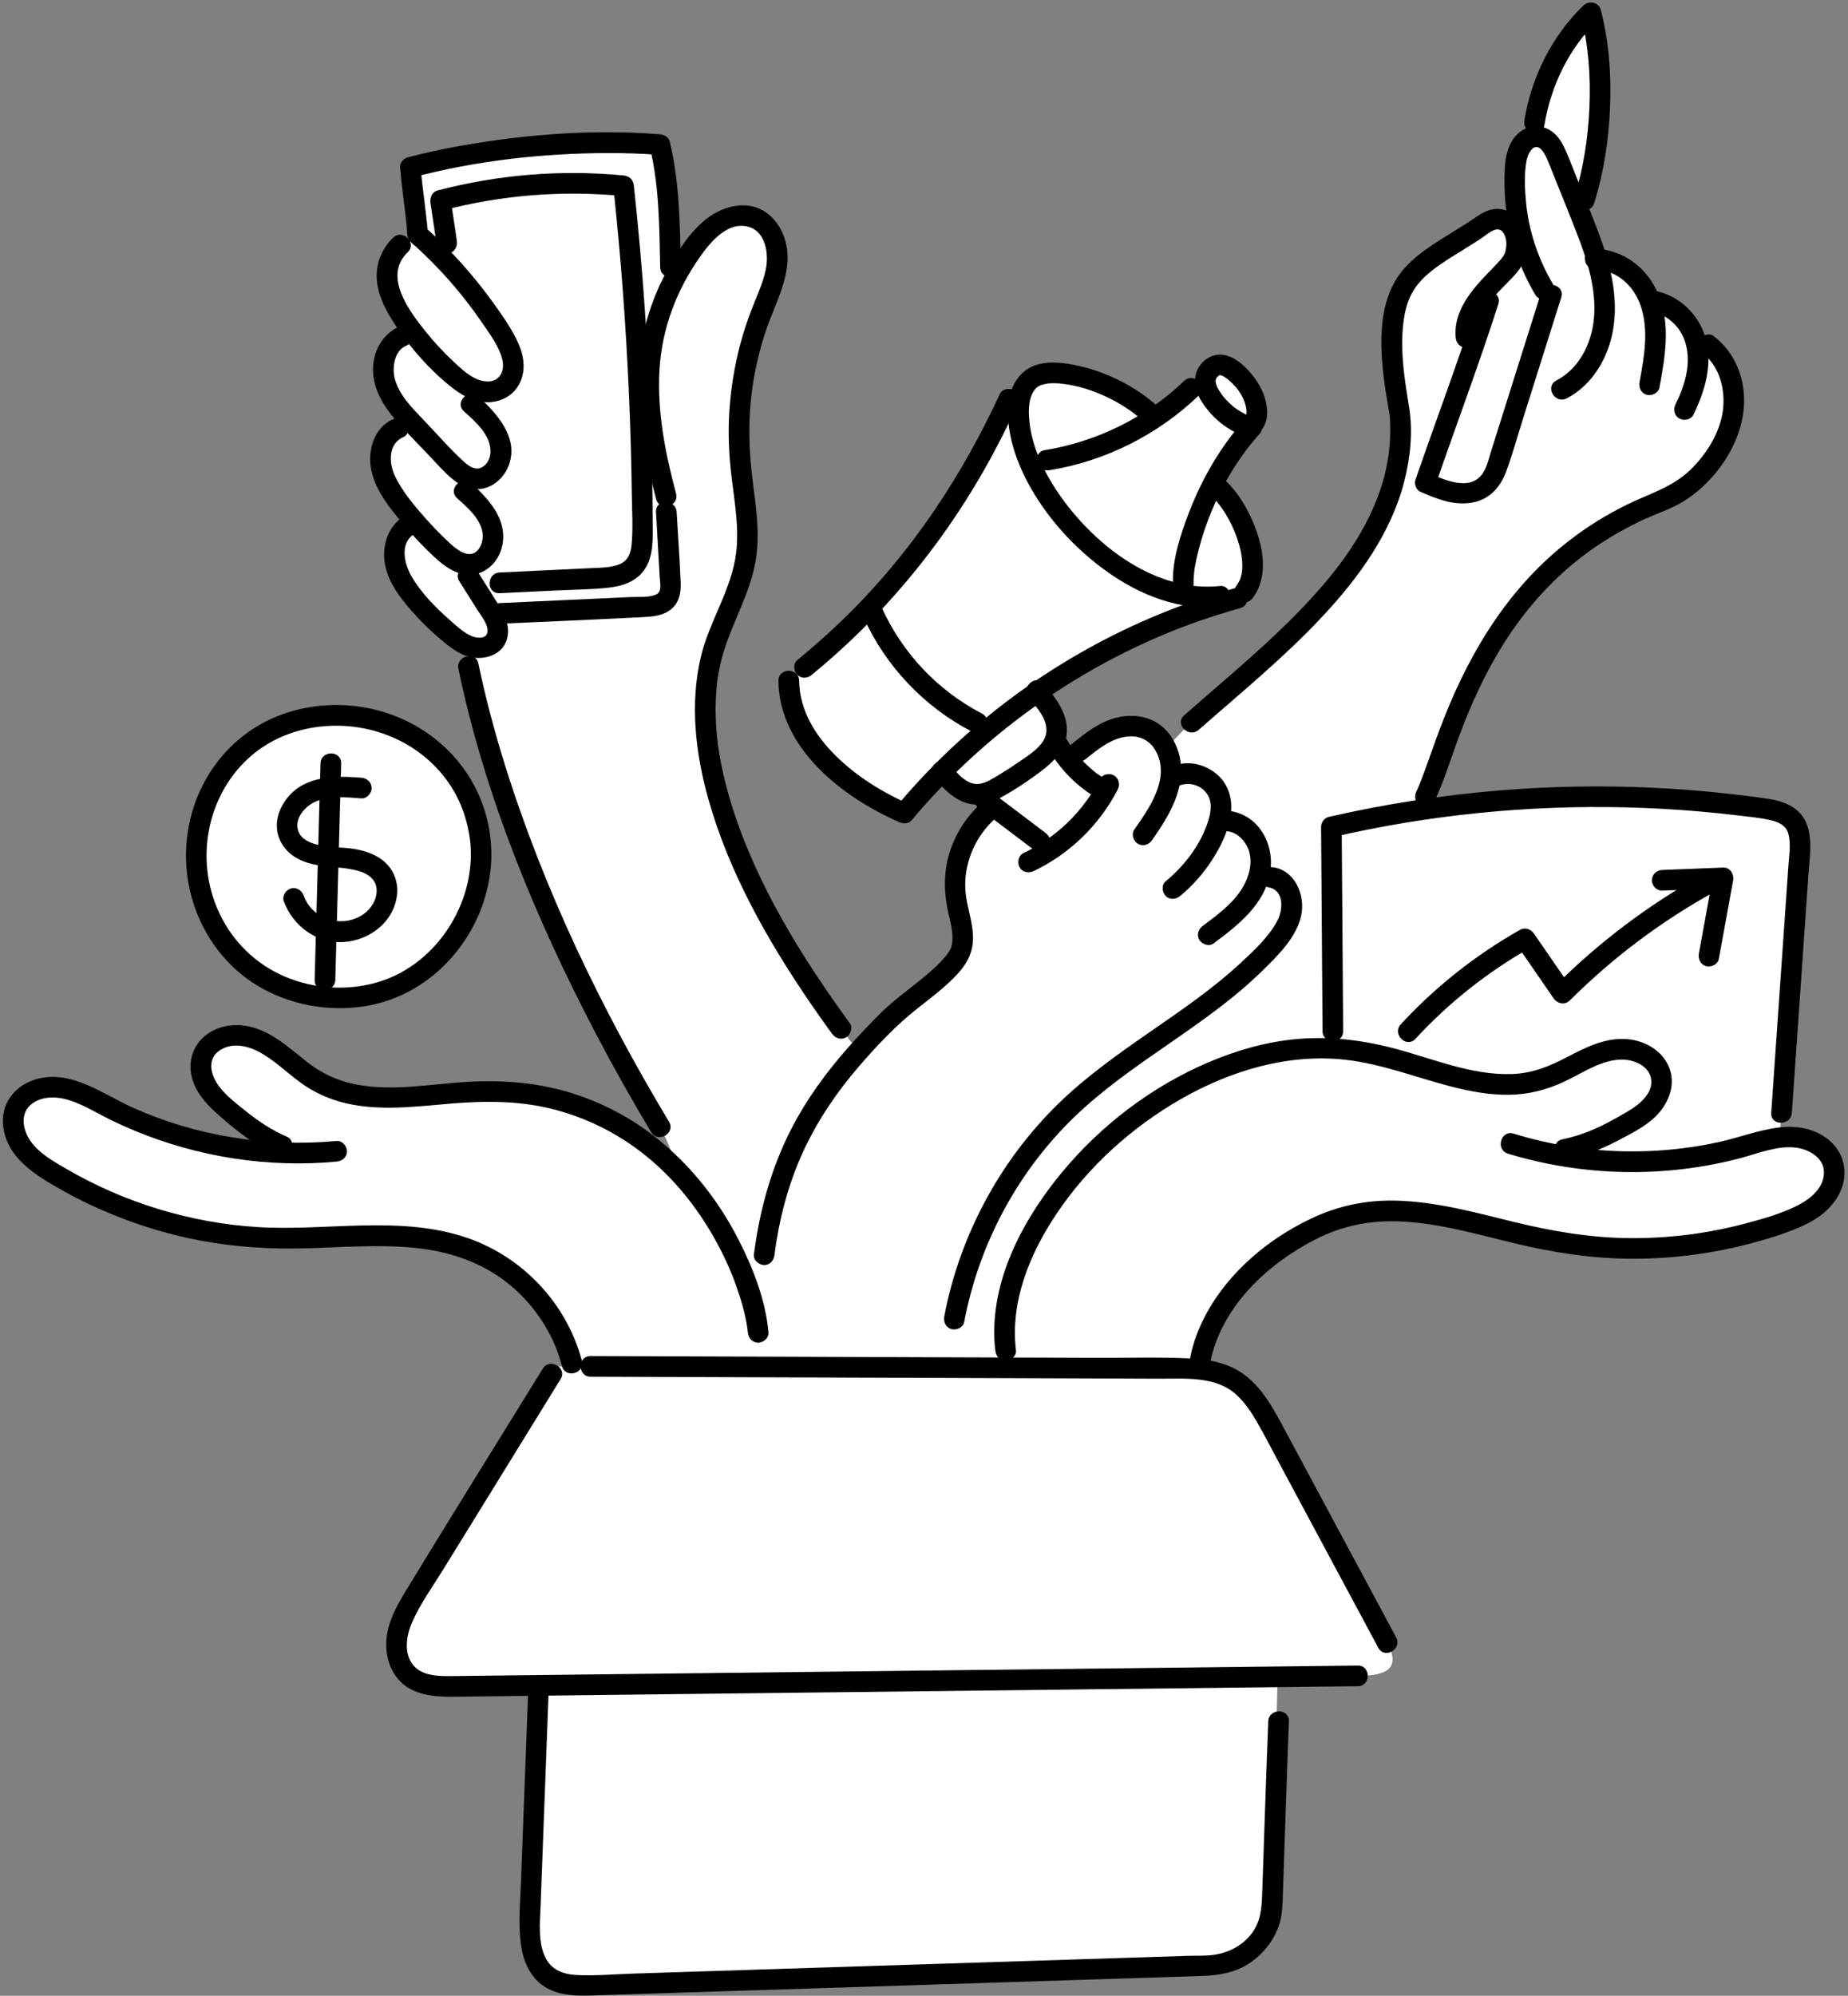 <?xml version="1.0" encoding="UTF-8"?>
<!DOCTYPE svg PUBLIC '-//W3C//DTD SVG 1.0//EN'
          'http://www.w3.org/TR/2001/REC-SVG-20010904/DTD/svg10.dtd'>
<svg fill="none" height="434.7" preserveAspectRatio="xMidYMid meet" style="fill: none;" version="1.0" viewBox="54.7 38.4 402.7 434.7" width="402.7" xmlns="http://www.w3.org/2000/svg" xmlns:xlink="http://www.w3.org/1999/xlink" zoomAndPan="magnify"
><rect x="54.7" y="38.4" width="402.7" height="434.7" fill="#808080" stroke="none"/><g id="change1_1"
  ><path d="M172.56 396.19C171.93 412.9 170.9 437.36 170.27 454.07C170.12 458.01 170.02 462.24 171.44 465.46C173.7 470.59 178.64 470.96 182.89 470.82C227.98 469.38 273.07 467.94 318.16 466.5C325.68 466.26 331.68 460.55 331.93 453.41C332.4 440.05 332.87 407.91 333.34 396.18H172.56V396.19Z" fill="#fff"
  /></g
  ><g id="change1_2"
  ><path d="M431.18 132.56C428.55 139.06 423.37 144.9 416.83 147.43C377.32 162.71 370.19 199.15 365.3 211.93C357.8 231.52 355.01 295.95 317.99 299.62C280.97 303.3 296.32 361.1 296.32 361.1L245.86 356.39L271.87 246.91C271.87 246.91 305.53 203.46 314.33 195.77C335.65 177.15 361.55 157.5 359.81 129.35C359.63 126.41 356.64 115.58 358.75 105.75C360.76 96.43 367.91 94.1 378.51 86.96C382.5 84.27 386.45 88.37 384.8 94.14C384.52 95.1 383.64 96.19 382.5 97.42L398.44 95.66L402.23 94.79C405.4 94.89 408.52 96.22 410.78 98.44C412.38 100 413.51 101.94 414.27 104.05C418.07 104.74 421.62 107.23 423.11 109.96C423.56 110.78 423.91 111.66 424.16 112.56C432.07 114.99 433.65 126.45 431.18 132.56Z" fill="#fff"
  /></g
  ><g id="change1_3"
  ><path d="M392.74 102.59C388.93 114.68 385.12 126.76 381.3 138.85C380.75 140.59 380.16 142.4 378.9 143.72C377.22 145.47 374.6 146.04 372.19 145.77C369.78 145.51 367.52 144.52 365.3 143.55C369.72 130.72 374.48 118.28 379.03 104.03C380.73 98.7 388.32 69.33 389.06 65.12C390.68 55.86 394.96 47.28 401.36 41.16C404.66 53.67 403.72 70.04 399.92 82.05L392.74 102.59Z" fill="#fff"
  /></g
  ><g id="change1_4"
  ><path d="M256.2 283.88L248.07 337.65L221.24 345.53L211.75 320.7C211.75 320.7 202.37 290.34 198.54 283.88C179.88 252.41 163.18 216.51 156.76 183.51C156.48 182.1 156.19 180.33 155.93 178.66C156.62 179.04 157.35 179.33 158.13 179.47C159.89 179.79 161.94 179.17 162.78 177.59C163.69 175.88 162.93 173.89 161.95 172.15C162.53 172.09 163.09 172.04 163.6 172.01C173.98 171.27 184.39 171.05 194.78 170.57C196.67 170.48 198.82 170.28 199.96 168.96C200.87 167.91 200.83 166.47 200.76 165.15C200.47 160.08 200.14 151.57 199.85 146.5C195.34 129.56 193.72 114.39 201.48 99.44C202.6 97.29 203.91 95.14 205.43 93C207.06 90.7 208.86 88.45 211.24 86.95C213.63 85.46 216.71 84.83 219.29 85.95C222.75 87.46 224.32 91.67 224.05 95.43C223.79 99.19 222.11 102.68 220.73 106.19C216.62 116.61 214.99 127.99 216.01 139.14C216.65 146.17 218.32 153.25 217.15 160.22C216.08 166.62 212.66 172.37 210.59 178.53C205.18 194.61 208.53 221.05 237.92 262.41C241.95 268.08 256.2 283.88 256.2 283.88Z" fill="#fff"
  /></g
  ><g id="change1_5"
  ><path d="M153.25 119.96C153.05 119.79 152.86 119.62 152.67 119.43C154.34 122.35 156.1 125.14 157.39 126.4C159.1 128.07 160.95 129.64 162.22 131.66C163.5 133.68 164.21 136.18 163.62 138.49C163.03 140.81 160.89 142.79 158.5 142.7C156.86 142.64 155.46 141.71 154.21 140.58C154.67 142.88 154.62 144.53 155.89 145.33C158.74 147.12 160.98 150.06 161.88 153.31C162.79 156.56 161.15 160.75 157.82 161.3C156.82 161.46 155.86 161.3 154.94 160.92C155.71 162.18 156.36 163.25 156.77 163.89C157.23 164.62 157.69 165.35 158.15 166.09C159.24 167.81 160.32 169.53 161.4 171.25C161.58 171.54 161.77 171.84 161.95 172.15C162.93 173.89 163.69 175.88 162.78 177.59C161.94 179.17 159.89 179.79 158.13 179.47C157.35 179.33 156.62 179.04 155.93 178.66C155.05 178.2 154.23 177.59 153.45 176.97C150.29 174.47 147.41 171.63 144.88 168.5C143.02 166.21 141.3 163.66 140.77 160.76C140.24 157.85 141.02 154.3 143.63 152.9C144.03 152.68 144.59 152.42 145.18 152.15C143.87 150.63 142.63 149.07 141.45 147.45C139.65 144.98 137.95 142.27 137.61 139.23C137.27 136.19 138.68 132.79 141.52 131.64C142.26 131.34 143.48 130.96 144.68 130.69C142.11 128.01 139.58 125.14 138.58 121.58C137.52 117.78 138.92 113.04 142.57 111.56C143.16 111.32 143.97 111.06 144.78 110.83C143.95 109.74 143.16 108.61 142.41 107.46C140.45 104.47 138.7 101.04 139.07 97.48C139.3 95.31 140.42 90.71 145.73 89.47C148.1 91.56 150.36 93.77 152.52 96.08C156.82 100.7 160.67 105.74 163.98 111.12C165.03 112.84 166.05 114.64 166.42 116.62C166.79 118.6 166.41 120.82 164.98 122.25C163.42 123.8 160.91 124.07 158.8 123.44C156.69 122.81 154.9 121.41 153.25 119.96Z" fill="#fff"
  /></g
  ><g id="change1_6"
  ><path d="M194.69 154.2C194.69 156.93 194.57 159.95 192.69 161.93C190.79 163.93 187.75 164.19 184.99 164.32C178.63 164.62 165.91 165.63 158.15 166.09C157.69 165.35 157.23 164.62 156.77 163.89C156.36 163.25 155.71 162.18 154.94 160.92C155.86 161.3 156.82 161.46 157.82 161.3C161.15 160.75 162.79 156.56 161.88 153.31C160.98 150.06 158.74 147.12 155.89 145.33C154.62 144.53 154.67 142.88 154.21 140.58C155.46 141.71 156.86 142.64 158.5 142.7C160.89 142.79 163.03 140.81 163.62 138.49C164.21 136.18 163.5 133.68 162.22 131.66C160.95 129.64 159.1 128.07 157.39 126.4C156.1 125.14 154.34 122.35 152.67 119.43C152.86 119.62 153.05 119.79 153.25 119.96C154.9 121.41 156.69 122.81 158.8 123.44C160.91 124.07 163.42 123.8 164.98 122.25C166.41 120.82 166.79 118.6 166.42 116.62C166.05 114.64 165.03 112.84 163.98 111.12C160.67 105.74 156.82 100.7 152.52 96.08C151.89 91.27 151.02 84.3 150.68 82.04C163.65 78.62 177.24 77.54 190.58 78.86C193.27 103.88 194.64 129.04 194.69 154.2Z" fill="#fff"
  /></g
  ><g id="change1_7"
  ><path d="M200.76 165.15C200.83 166.47 200.87 167.91 199.96 168.96C198.82 170.28 196.67 170.48 194.78 170.57C184.39 171.05 173.98 171.27 163.6 172.01C163.09 172.04 162.53 172.09 161.95 172.15C161.77 171.84 161.58 171.54 161.4 171.25C160.32 169.53 159.24 167.81 158.15 166.09C165.91 165.63 178.63 164.62 184.99 164.32C187.75 164.19 190.79 163.93 192.69 161.93C194.57 159.95 194.69 156.93 194.69 154.2C194.64 129.04 193.27 103.88 190.58 78.86C177.24 77.54 163.65 78.62 150.68 82.04C151.02 84.3 151.89 91.27 152.52 96.08C150.36 93.77 148.1 91.56 145.73 89.47C145.33 84.63 144.5 79.69 144.1 74.86C160.31 70.56 181.76 68.57 198.47 69.9C200.1 76.52 201.06 89.85 201.48 99.44C193.72 114.39 195.34 129.56 199.85 146.5C200.14 151.57 200.47 160.08 200.76 165.15Z" fill="#fff"
  /></g
  ><g id="change1_8"
  ><path d="M336.23 236.34C335.9 239.34 334.01 241.93 332.03 244.21C319.85 258.22 302.2 266.25 288.56 278.84C275.21 291.17 266.97 308.09 262.64 325.74C259.74 337.59 262.64 361.1 262.64 361.1L216.99 358.5C216.99 358.5 219.82 323.18 221.24 311.67C224.41 286.07 236.59 272.23 249 259.83C252.37 256.46 263.13 249.68 264.23 245.04C265.09 241.46 263.58 237.79 263.03 234.15C261.97 227.19 265.2 220.32 269.94 215.12C273.2 211.54 289.69 202.15 289.69 202.15C291.87 200.39 294.09 198.61 296.67 197.52C299.25 196.43 302.29 196.1 304.83 197.28C308.62 199.04 310.27 203.7 309.78 207.87L311.36 207.24C314.94 205.96 319.38 208.2 320.47 211.84C321.01 213.64 320.81 215.55 320.28 217.38L322.19 217.22C325.85 217.46 328.8 220.83 329.35 224.45C329.61 226.15 329.42 227.86 328.91 229.5H331.72C334.72 229.91 336.55 233.34 336.23 236.34Z" fill="#fff"
  /></g
  ><g id="change1_9"
  ><path d="M295.44 210.86C292.44 216.06 288.18 220.53 283.14 223.78C278.51 219.42 269.53 212.05 265.82 209.24L283.56 197.97C285.77 201.99 291.23 208.11 295.44 210.86Z" fill="#fff"
  /></g
  ><g id="change1_10"
  ><path d="M258.79 205.84C260.81 208.24 264.42 211.38 267.55 211.41C269.35 211.42 271.02 210.56 272.57 209.66C275.22 208.13 277.77 206.44 280.21 204.59C282.18 203.1 284.18 201.34 284.77 198.94C285.69 195.26 282.6 190.87 280.09 188.02C276.86 189.99 273.29 192.43 269.61 195.44C265.24 199.02 261.66 202.6 258.79 205.84Z" fill="#fff"
  /></g
  ><g id="change1_11"
  ><path d="M325.68 167.5C324.71 168.32 323.57 168.91 322.35 169.27C294.95 177.3 270.03 193.6 251.72 215.51C240.43 210.6 226.58 200.15 226.58 186.68L230.03 183.78C249.76 167.65 264.06 148.58 274.53 125.35C275.33 123.59 278.08 119.81 282.38 119.79C281.01 120 279.87 120.46 279.07 121.2C274.53 125.35 277.07 135.92 280.97 143.05C287.95 155.8 304.44 170.59 320.62 168.29C321.78 168.12 323.67 168.01 325.68 167.5Z" fill="#fff"
  /></g
  ><g id="change1_12"
  ><path d="M325.89 167.32L325.68 167.5C323.67 168.01 321.78 168.12 320.62 168.29C304.44 170.59 287.95 155.8 280.97 143.05C277.07 135.92 274.53 125.35 279.07 121.2C279.87 120.46 281.01 120 282.38 119.79H282.41C289.12 118.74 301.4 123.55 307.79 130.81L317.86 142.71C325.67 149.08 330.53 161.71 325.89 167.32Z" fill="#fff"
  /></g
  ><g id="change1_13"
  ><path d="M312.55 165.36L312.85 168.15C299.4 165.9 286.83 153.76 280.97 143.05C280.31 141.84 279.69 140.53 279.13 139.17C280.17 139.07 281.4 138.92 282.79 138.65C294.51 136.41 305.62 131.11 314.33 122.96C315.78 121.61 318.04 118.29 319.39 118.13C320.74 117.97 327.58 130.79 327.58 130.79C316.54 143.01 312.36 160.01 312.55 165.36Z" fill="#fff"
  /></g
  ><g id="change1_14"
  ><path d="M442.91 280.77C444.21 262.04 445.52 243.32 446.82 224.59C447 222.03 447.09 219.2 445.47 217.21C443.9 215.3 441.23 214.8 438.79 214.45C407.57 210.03 375.55 211.41 344.83 218.48C344.94 233.31 345.15 248.15 345.15 262.98C345.15 267.83 345.15 289.03 345.15 289.03C345.15 289.03 412.09 299.62 430.2 299.62C441.84 299.62 442.57 285.72 442.91 280.77Z" fill="#fff"
  /></g
  ><g id="change1_15"
  ><path d="M451.41 300.27C449.21 302.38 446.31 303.6 443.44 304.64C427.38 310.42 409.78 311.84 393 308.72C378.59 306.04 364.13 300.05 349.75 302.91C338.91 305.07 320.49 316.03 316.28 334.49C314.95 340.33 316.28 344.05 316.28 344.05L277.51 347C277.51 347 274.8 338.14 273.85 332.56C268.94 303.82 308.5 265.47 344.26 266.71C352.33 267 360.09 269.47 367.81 271.83C375.53 274.19 383.95 275.94 391.57 273.27C394.65 272.19 397.44 270.44 400.39 269.04C403.34 267.65 406.6 266.59 409.83 267.05C413.06 267.5 416.21 269.83 416.72 273.06C417.31 276.73 414.44 280.12 411.23 282.02C408.57 283.59 401.03 288 394.94 290.14C408.13 292.41 421.83 291.75 434.72 288.12C438.29 287.12 441.9 285.88 445.6 286.1C449.3 286.31 453.19 288.42 454.18 291.99C454.99 294.93 453.61 298.15 451.41 300.27Z" fill="#fff"
  /></g
  ><g id="change1_16"
  ><path d="M223.19 349.55L183.4 356.39C183.4 356.39 181.12 340.88 179.33 335.37C175.9 324.86 168.57 315.46 158.39 311.16C144.89 305.45 129.52 308.39 114.86 308.11C97.8 307.78 80.85 302.83 66.29 293.92C63.68 292.33 61.09 290.55 59.36 288.03C57.64 285.51 56.93 282.08 58.32 279.37C60.01 276.07 64.25 274.79 67.92 275.33C71.59 275.86 74.87 277.8 78.16 279.51C91.19 286.25 105.89 289.71 120.56 289.56C119.06 288.97 117.54 288.41 116.17 287.97C110.04 286 105.15 280.78 102.4 278.27C99.64 275.77 97.51 271.87 98.83 268.39C99.99 265.34 103.54 263.69 106.79 263.89C110.05 264.1 113.03 265.79 115.64 267.76C118.25 269.72 120.63 272 123.43 273.68C130.35 277.83 138.95 277.82 146.99 277.07C155.03 276.32 163.12 275.46 171.08 276.82C206.35 282.82 217.7 317.46 219.92 328.58C221.27 335.38 223.19 349.55 223.19 349.55Z" fill="#fff"
  /></g
  ><g id="change1_17"
  ><path d="M350.6 403.44C285.04 405 219.44 404.96 153.86 405.71C150.28 405.76 146.33 405.66 143.69 403.23C141.29 401.02 140.7 397.36 141.37 394.17C142.05 390.98 143.79 388.13 145.5 385.35C154.98 369.98 166.5 351.59 176.12 336.02C217.92 336.17 268.86 336.31 310.27 336.46C314.67 336.48 319.28 336.55 323.11 338.71C327.33 341.1 329.84 345.6 332.13 349.87C340.42 365.31 348.71 380.75 356.99 396.19C360.55 402.81 355.21 403.33 350.6 403.44Z" fill="#fff"
  /></g
  ><g id="change1_18"
  ><path d="M328.58 128.4C328.57 129.3 328.35 130.32 327.58 130.79C326.74 131.31 325.65 130.95 324.77 130.5C322.18 129.16 319.95 127.1 318.42 124.61C317.3 122.8 316.72 120.62 318.34 118.91C319.61 117.56 321.14 117.61 322.63 118.56C325.8 120.58 328.63 124.55 328.58 128.4Z" fill="#fff"
  /></g
  ><g id="change1_19"
  ><path d="M269.56 197.67C258.6 191.6 249.58 182.1 244.1 170.84C239.75 175.36 235.07 179.67 230.04 183.78L226.59 186.68C226.59 200.15 240.44 210.6 251.73 215.51C257.12 209.05 263.11 203.09 269.56 197.67Z" fill="#fff"
  /></g
  ><g id="change1_20"
  ><path d="M142.62 252.51C131.03 258.45 115.75 256.08 106.5 246.92C97.25 237.76 94.74 222.5 100.57 210.86C113.76 184.51 154.57 190.85 159.18 219.93C161.21 232.79 154.21 246.58 142.62 252.51Z" fill="#fff"
  /></g
  ><g id="change1_21"
  ><path d="M394.98 123.22C401.33 120.02 404.46 112.43 404.39 105.32C404.32 98.21 401.63 91.43 398.99 84.84C397.4 80.87 395.81 76.91 394.21 72.94C393.34 70.78 392.03 68.28 389.71 68.12C388.2 68.01 386.78 69.05 386.02 70.37C385.26 71.69 385.05 73.24 384.93 74.75C384.19 84 385.84 93.83 391.16 101.43C392.49 103.33 393.77 103.86 393.77 103.86L394.98 123.22Z" fill="#fff"
  /></g
  ><g id="change1_22"
  ><path d="M374.16 111.89C373.28 103.68 383.71 97.93 384.79 94.14C386.45 88.36 382.49 84.27 378.5 86.96C367.9 94.09 360.75 96.43 358.75 105.74C356.63 115.57 359.62 126.41 359.8 129.35L374.16 111.89Z" fill="#fff"
  /></g
  ><g id="change2_1"
  ><path d="M172.97 336.52C162.97 352.73 152.88 368.9 142.97 385.17C140.81 388.72 138.77 392.63 138.86 396.9C138.94 400.74 140.72 404.53 144.24 406.35C147.81 408.2 151.95 407.99 155.85 407.94C160.68 407.88 165.5 407.83 170.33 407.77C189.55 407.55 208.78 407.33 228 407.1C247.22 406.87 266.45 406.66 285.67 406.43C304.89 406.2 324.12 405.99 343.34 405.76C345.75 405.73 348.17 405.7 350.58 405.68C353.47 405.65 353.48 401.15 350.58 401.18C331.86 401.4 313.13 401.61 294.41 401.83C275.69 402.05 256.96 402.26 238.24 402.48C219.6 402.7 200.96 402.91 182.32 403.13C172.92 403.24 163.51 403.35 154.11 403.46C151.05 403.49 146.88 403.73 144.73 401.07C142.6 398.45 143.26 394.58 144.51 391.74C146.3 387.67 149.02 383.93 151.35 380.15C153.78 376.21 156.21 372.27 158.64 368.33C163.5 360.45 168.36 352.57 173.22 344.69C174.43 342.72 175.65 340.75 176.86 338.78C178.38 336.32 174.49 334.05 172.97 336.52Z" fill="#000"
  /></g
  ><g id="change2_2"
  ><path d="M183.4 338.26C211.04 338.36 238.68 338.46 266.32 338.55C279.97 338.6 293.63 338.65 307.28 338.7C312.88 338.72 319.55 338.09 324.04 342.12C325.96 343.85 327.38 346 328.66 348.22C330.26 351 331.73 353.86 333.24 356.68C340.51 370.23 347.78 383.77 355.05 397.32C356.42 399.87 360.31 397.6 358.94 395.05C352.33 382.74 345.73 370.43 339.12 358.13C337.44 355 335.76 351.87 334.08 348.73C332.73 346.23 331.34 343.76 329.59 341.52C327.85 339.3 325.7 337.38 323.12 336.2C320.29 334.91 317.22 334.44 314.14 334.29C307.38 333.96 300.56 334.18 293.8 334.15C286.81 334.13 279.81 334.1 272.82 334.08C258.83 334.03 244.85 333.98 230.86 333.93C215.04 333.87 199.22 333.82 183.41 333.76C180.5 333.75 180.5 338.25 183.4 338.26Z" fill="#000"
  /></g
  ><g id="change2_3"
  ><path d="M169.77 407.35C169.43 416.47 169.09 425.6 168.74 434.72C168.57 439.23 168.4 443.73 168.23 448.24C168.06 452.84 167.59 457.55 168.24 462.13C168.77 465.88 170.45 469.54 173.89 471.44C176.79 473.04 180.15 473.15 183.38 473.05C193.28 472.74 203.18 472.42 213.08 472.1C232.8 471.47 252.51 470.84 272.23 470.21C282.13 469.89 292.03 469.58 301.93 469.26C306.84 469.1 311.75 468.95 316.65 468.79C320.39 468.67 323.96 468.06 327.12 465.91C330 463.94 332.18 461.19 333.35 457.9C333.97 456.17 334.14 454.35 334.2 452.52C334.28 450.27 334.36 448.02 334.43 445.78C334.73 436.98 335.02 428.17 335.34 419.37C335.42 417.36 335.49 415.34 335.57 413.33C335.69 410.43 331.19 410.44 331.07 413.33C330.74 421.55 330.46 429.78 330.18 438.01C330.03 442.33 329.89 446.65 329.74 450.98C329.63 454.17 329.4 457.04 327.36 459.66C325.5 462.05 322.76 463.55 319.8 464.1C317.8 464.47 315.66 464.34 313.63 464.41C311.3 464.48 308.97 464.56 306.64 464.63C297.16 464.93 287.67 465.24 278.19 465.54C259.22 466.15 240.25 466.75 221.29 467.36C211.81 467.66 202.32 467.97 192.84 468.27C188.68 468.4 184.44 468.8 180.28 468.58C177.54 468.43 175.04 467.56 173.68 465.03C171.84 461.61 172.38 457.07 172.51 453.35C172.68 448.88 172.85 444.4 173.01 439.93C173.33 431.34 173.65 422.74 173.98 414.15C174.06 411.89 174.15 409.64 174.23 407.38C174.38 404.46 169.88 404.46 169.77 407.35Z" fill="#000"
  /></g
  ><g id="change2_4"
  ><path d="M128.06 286.92C112.9 288.32 97.39 285.87 83.5 279.59C77.04 276.67 70.24 271.38 62.75 273.42C59.56 274.29 56.87 276.46 55.79 279.63C54.67 282.91 55.67 286.76 57.66 289.5C59.88 292.56 63.07 294.64 66.29 296.54C69.58 298.49 72.99 300.24 76.49 301.78C83.54 304.89 90.91 307.23 98.48 308.64C106.04 310.05 113.67 310.51 121.34 310.3C129.08 310.09 136.85 309.45 144.58 310.15C151.62 310.79 158.44 312.84 164.2 317.02C169.18 320.63 173.19 325.72 175.61 331.37C176.24 332.85 176.74 334.39 177.15 335.95C177.89 338.75 182.24 337.56 181.49 334.75C178.11 322.04 168.19 311.73 155.68 307.75C141.19 303.14 125.75 306.59 110.89 305.68C96.24 304.78 81.8 300.37 69.13 292.98C66.23 291.29 62.94 289.47 61.1 286.56C59.68 284.31 59.13 281.08 61.31 279.11C63.31 277.3 66.35 277.16 68.85 277.78C72.41 278.67 75.55 280.73 78.82 282.33C92.34 288.94 107.47 292.24 122.53 291.76C124.38 291.7 126.23 291.58 128.07 291.41C129.28 291.3 130.32 290.46 130.32 289.16C130.31 288.04 129.27 286.81 128.06 286.92Z" fill="#000"
  /></g
  ><g id="change2_5"
  ><path d="M117.31 286.03C114.13 284.67 111.19 282.77 108.49 280.6C106.32 278.85 103.73 276.94 102.15 274.62C100.61 272.34 99.84 269.19 102.4 267.32C104.93 265.46 108.28 266.05 110.9 267.39C114.3 269.14 117.03 271.88 120.08 274.13C123.07 276.34 126.48 277.87 130.09 278.71C137.68 280.46 145.37 279.4 153.02 278.77C160.78 278.14 168.44 278.14 176 280.2C181.39 281.67 186.5 283.96 191.17 287.03C199.23 292.31 205.61 299.69 210.31 308C211.36 309.86 212.33 311.76 213.21 313.71C213.4 314.13 213.58 314.54 213.76 314.97C213.9 315.29 213.99 315.51 214.22 316.08C214.56 316.93 214.89 317.79 215.19 318.66C216.2 321.51 217.05 324.45 217.52 327.45C217.54 327.58 217.56 327.72 217.58 327.85C217.65 328.26 217.53 327.36 217.57 327.77C217.6 328.05 217.63 328.33 217.66 328.61C217.77 329.82 218.62 330.86 219.91 330.86C221.04 330.86 222.27 329.83 222.16 328.61C221.52 321.48 218.75 314.45 215.49 308.14C210.73 298.92 203.99 290.72 195.57 284.62C190.74 281.12 185.33 278.43 179.65 276.61C172.02 274.16 164.12 273.58 156.16 274.07C148.14 274.56 139.88 276.2 131.89 274.53C128.04 273.73 124.65 272.11 121.57 269.68C118.35 267.14 115.32 264.34 111.47 262.76C108.01 261.34 104.06 261.21 100.74 263.08C97.52 264.9 95.77 268.35 96.3 272.02C96.83 275.68 99.23 278.48 101.89 280.87C104.41 283.14 107.04 285.32 109.89 287.17C111.53 288.23 113.24 289.16 115.03 289.93C116.15 290.41 117.44 290.26 118.11 289.12C118.67 288.16 118.43 286.51 117.31 286.03Z" fill="#000"
  /></g
  ><g id="change2_6"
  ><path d="M383.3 289.68C399.68 294.67 417.42 295.03 433.98 290.65C437.85 289.63 441.95 287.88 446.03 288.37C448.73 288.69 451.98 290.44 452.15 293.47C452.35 297.03 449.21 299.56 446.35 301C442.73 302.82 438.66 303.94 434.76 304.97C426.62 307.11 418.23 308.15 409.81 308.08C401.24 308.01 392.93 306.59 384.62 304.56C376.11 302.48 367.52 300.09 358.7 299.91C352.31 299.78 346.34 301.04 340.58 303.74C329.68 308.85 319.64 317.89 315.39 329.34C314.84 330.82 314.42 332.34 314.1 333.88C313.52 336.71 317.86 337.92 318.44 335.08C320.89 323.03 330.82 313.71 341.43 308.32C346.81 305.58 352.52 304.29 358.7 304.41C367.51 304.58 376.06 307.12 384.57 309.17C393.16 311.24 401.86 312.59 410.72 312.57C419.44 312.56 428.2 311.4 436.62 309.12C440.62 308.04 444.71 306.8 448.43 304.97C451.99 303.22 455.13 300.39 456.26 296.47C457.33 292.77 456.06 288.94 453.06 286.57C449.93 284.09 445.96 283.49 442.08 284.01C437.78 284.59 433.67 286.17 429.44 287.11C425.22 288.05 420.94 288.67 416.62 288.97C407.94 289.57 399.19 288.93 390.72 286.98C388.63 286.5 386.55 285.94 384.5 285.31C381.72 284.49 380.54 288.84 383.3 289.68Z" fill="#000"
  /></g
  ><g id="change2_7"
  ><path d="M396.38 290.9C400.42 290.07 404.27 288.43 407.9 286.5C410.86 284.93 414.11 283.29 416.3 280.69C418.85 277.67 419.97 273.62 417.99 269.98C416.18 266.66 412.39 264.84 408.72 264.7C404.25 264.52 400.11 266.6 396.26 268.61C392.41 270.63 388.65 272.18 384.25 272.34C375.3 272.66 366.87 268.94 358.36 266.72C350.55 264.69 342.72 263.9 334.71 265.01C328.14 265.93 321.81 268 315.8 270.78C303.65 276.4 292.75 285.17 284.53 295.72C277.25 305.06 271.35 316.52 271.35 328.63C271.35 329.94 271.43 331.25 271.59 332.55C271.74 333.76 272.52 334.8 273.84 334.8C274.94 334.8 276.24 333.76 276.09 332.55C274.8 321.92 279.08 311.5 284.95 302.75C291.82 292.5 301.35 283.91 312.04 277.79C322.82 271.62 335.3 267.85 347.79 269.22C356.31 270.16 364.25 273.5 372.53 275.46C376.64 276.43 380.92 277.08 385.15 276.79C389.38 276.5 393.2 275.23 396.95 273.32C400.42 271.55 404.03 269.25 408.05 269.19C410.65 269.15 414.05 270.5 414.5 273.42C414.98 276.51 411.96 278.96 409.63 280.34C406.79 282.02 403.89 283.67 400.81 284.87C398.98 285.59 397.1 286.16 395.17 286.56C392.35 287.14 393.55 291.48 396.38 290.9Z" fill="#000"
  /></g
  ><g id="change2_8"
  ><path d="M268.35 213.53C265.2 216.36 262.9 220.05 261.63 224.08C260.26 228.43 260.37 232.84 261.35 237.25C261.85 239.48 262.59 241.92 262.11 244.22C262.08 244.38 261.88 245.01 261.92 244.92C261.98 244.77 261.71 245.31 261.65 245.42C261.29 246.04 261.01 246.4 260.59 246.89C258.36 249.47 255.61 251.59 252.94 253.69C250.64 255.5 248.37 257.27 246.31 259.35C243.97 261.71 241.66 264.12 239.47 266.61C234.74 271.98 230.49 277.79 227.2 284.16C222.76 292.78 220.2 302.09 218.98 311.69C218.83 312.9 220.12 313.94 221.23 313.94C222.57 313.94 223.33 312.9 223.48 311.69C224.51 303.58 226.67 295.54 230.22 288.16C233.24 281.89 237.18 276.14 241.71 270.87C245.7 266.22 249.93 261.73 254.76 257.94C257.4 255.87 260.1 253.82 262.48 251.45C264.95 249 266.7 246.41 266.73 242.82C266.75 240.07 265.91 237.4 265.39 234.72C264.98 232.62 264.91 230.41 265.25 228.29C265.97 223.82 268.16 219.77 271.52 216.74C273.69 214.77 270.5 211.59 268.35 213.53Z" fill="#000"
  /></g
  ><g id="change2_9"
  ><path d="M264.81 326.33C268 309.48 276.351 293.78 288.67 281.83C301.21 269.67 317.36 262.04 329.83 249.8C333.2 246.49 337.26 242.55 338.26 237.74C339.14 233.48 337.01 228.15 332.31 227.33C331.11 227.12 329.89 227.65 329.54 228.9C329.24 229.98 329.91 231.46 331.11 231.67C334.62 232.28 334.31 236.64 333 239.05C331.07 242.6 327.82 245.59 324.88 248.3C318.79 253.92 311.92 258.57 305.14 263.27C298.201 268.08 291.25 273 285.2 278.92C279.26 284.74 274.15 291.45 270.1 298.71C265.51 306.93 262.22 315.88 260.47 325.13C260.24 326.32 260.8 327.56 262.04 327.9C263.15 328.21 264.59 327.53 264.81 326.33Z" fill="#000"
  /></g
  ><g id="change2_10"
  ><path d="M279.97 228.12C287.78 224.41 294.3 218.06 298.26 210.38C298.82 209.3 298.54 207.94 297.45 207.3C296.44 206.71 294.93 207.02 294.37 208.11C290.72 215.2 284.9 220.81 277.69 224.24C276.59 224.76 276.31 226.33 276.88 227.32C277.54 228.44 278.86 228.65 279.97 228.12Z" fill="#000"
  /></g
  ><g id="change2_11"
  ><path d="M291.28 203.74C293.89 201.64 296.78 199.27 300.22 198.84C303.01 198.49 305.37 199.68 306.65 202.15C309.71 208.04 305.13 214.44 301.87 219.11C301.17 220.11 301.69 221.61 302.68 222.19C303.8 222.85 305.06 222.38 305.76 221.38C309.46 216.08 313.1 210.2 311.81 203.47C311.29 200.78 309.89 198.17 307.72 196.47C305.03 194.35 301.56 193.92 298.27 194.65C294.35 195.53 291.15 198.11 288.1 200.57C287.15 201.33 287.31 202.96 288.1 203.75C289.03 204.68 290.33 204.5 291.28 203.74Z" fill="#000"
  /></g
  ><g id="change2_12"
  ><path d="M311.96 209.41C313.77 208.82 315.73 209.26 317.11 210.59C318.97 212.37 318.7 214.95 317.98 217.22C316.35 222.38 312.84 226.94 308.71 230.36C307.77 231.13 307.91 232.74 308.71 233.54C309.64 234.47 310.95 234.32 311.89 233.54C314.57 231.32 316.89 228.69 318.79 225.77C320.71 222.81 322.4 219.38 322.89 215.86C323.37 212.47 322.41 209.08 319.67 206.88C317.19 204.88 313.83 204.06 310.76 205.07C308.02 205.97 309.19 210.31 311.96 209.41Z" fill="#000"
  /></g
  ><g id="change2_13"
  ><path d="M322.19 219.47C323.99 219.64 325.47 221 326.32 222.51C327.43 224.46 327.39 226.75 326.76 228.85C325.27 233.8 320.81 237.08 316.85 240.02C315.88 240.74 315.38 241.97 316.04 243.1C316.6 244.06 318.14 244.64 319.12 243.91C324.43 239.97 330.29 235.42 331.47 228.48C332.54 222.21 328.9 215.62 322.19 214.98C320.98 214.87 319.94 216.1 319.94 217.23C319.94 218.53 320.98 219.35 322.19 219.47Z" fill="#000"
  /></g
  ><g id="change2_14"
  ><path d="M267.98 214.42C272.05 217.5 276.13 220.58 280.2 223.66C281.14 224.37 282.76 223.84 283.28 222.85C283.91 221.66 283.48 220.53 282.47 219.77C278.4 216.69 274.32 213.61 270.25 210.53C269.31 209.82 267.69 210.35 267.17 211.34C266.55 212.52 266.98 213.66 267.98 214.42Z" fill="#000"
  /></g
  ><g id="change2_15"
  ><path d="M258.39 207.96C260.82 210.84 263.9 213.84 267.97 213.64C270.21 213.53 272.22 212.48 274.11 211.37C276.02 210.25 277.89 209.04 279.69 207.75C282.97 205.41 286.6 202.75 287.13 198.45C287.67 194.1 284.78 190.38 282.09 187.3C280.18 185.12 277.01 188.31 278.91 190.48C280.63 192.44 283.05 195.12 282.7 197.95C282.34 200.86 278.84 202.89 276.67 204.4C275.23 205.4 273.75 206.36 272.24 207.26C270.97 208.02 269.58 208.94 268.08 209.14C265.32 209.49 263.14 206.64 261.57 204.79C260.79 203.86 259.2 203.98 258.39 204.79C257.47 205.7 257.6 207.03 258.39 207.96Z" fill="#000"
  /></g
  ><g id="change2_16"
  ><path d="M283.02 201.28C285.59 205.92 289.47 209.83 294.08 212.44C295.1 213.02 296.59 212.72 297.16 211.63C297.72 210.56 297.45 209.17 296.35 208.55C295.82 208.25 295.3 207.94 294.79 207.6C294.54 207.43 294.28 207.26 294.04 207.09C293.93 207.01 293.32 206.67 293.3 206.55C293.31 206.67 293.63 206.81 293.3 206.55C293.19 206.46 293.08 206.38 292.98 206.29C292.75 206.1 292.51 205.9 292.29 205.7C291.83 205.3 291.39 204.88 290.96 204.45C290.55 204.04 290.16 203.61 289.78 203.17C289.58 202.94 289.39 202.71 289.19 202.47C289.1 202.36 289.01 202.26 288.93 202.15C289.24 202.63 288.94 202.16 288.88 202.08C288.15 201.1 287.5 200.08 286.91 199.01C286.34 197.98 284.84 197.56 283.83 198.2C282.79 198.88 282.41 200.18 283.02 201.28Z" fill="#000"
  /></g
  ><g id="change2_17"
  ><path d="M224.33 186.68C224.46 201.38 238.29 212.06 250.59 217.45C251.45 217.83 252.63 217.91 253.32 217.1C267.86 199.76 286.41 186.02 307.2 177.08C312.96 174.6 318.91 172.55 324.95 170.87C327.74 170.09 326.55 165.75 323.75 166.53C301.43 172.76 280.68 184.31 263.56 199.93C258.78 204.29 254.3 208.97 250.15 213.93C251.06 213.81 251.97 213.7 252.88 213.58C246.98 211 241.37 207.52 236.78 202.98C232.37 198.61 228.91 193.07 228.85 186.7C228.81 183.79 224.31 183.78 224.33 186.68Z" fill="#000"
  /></g
  ><g id="change2_18"
  ><path d="M231.62 185.37C246.63 173.07 259.21 158.1 268.86 141.27C271.62 136.46 274.14 131.51 276.47 126.48C276.98 125.38 276.78 124.06 275.66 123.4C274.69 122.83 273.09 123.1 272.58 124.21C264.57 141.54 254.06 157.59 240.58 171.17C236.72 175.05 232.66 178.72 228.43 182.19C227.49 182.96 227.63 184.57 228.43 185.37C229.37 186.3 230.68 186.15 231.62 185.37Z" fill="#000"
  /></g
  ><g id="change2_19"
  ><path d="M316.48 125.75C318.11 128.36 320.36 130.58 323.04 132.12C324.69 133.06 326.72 133.81 328.54 132.84C330.22 131.94 330.84 130.03 330.83 128.23C330.8 125.06 329.31 122.12 327.31 119.73C325.39 117.44 322.22 114.82 319.03 115.88C317.12 116.51 315.55 118.29 315.2 120.28C314.87 122.21 315.47 124.08 316.48 125.75C317.09 126.76 318.53 127.22 319.56 126.56C320.57 125.91 321.02 124.56 320.37 123.48C320.24 123.27 320.11 123.05 320 122.83C319.94 122.72 319.89 122.6 319.84 122.49C320.04 122.88 319.89 122.62 319.86 122.52C319.77 122.26 319.69 122.01 319.63 121.74C319.61 121.65 319.59 121.29 319.6 121.6C319.61 121.95 319.6 121.45 319.6 121.38C319.6 121.33 319.58 121.1 319.62 121.04C319.45 121.36 319.57 121.31 319.63 121.13C319.66 121.02 319.7 120.9 319.73 120.79C319.63 121.19 319.65 120.96 319.73 120.84C319.8 120.73 319.86 120.63 319.93 120.52C319.72 120.85 319.88 120.58 319.96 120.51C320.06 120.41 320.16 120.31 320.27 120.21C319.93 120.49 320.38 120.18 320.46 120.12C320.17 120.33 320.28 120.22 320.43 120.15C320.91 119.92 320.33 120.23 320.35 120.14C320.38 119.98 321.24 120.33 320.63 120.12C320.74 120.16 320.87 120.18 320.99 120.22C321.38 120.33 321.08 120.26 320.99 120.21C321.28 120.36 321.56 120.53 321.83 120.71C321.96 120.8 322.47 121.19 322.11 120.9C322.31 121.06 322.5 121.22 322.68 121.38C323.11 121.76 323.52 122.17 323.9 122.6C324.07 122.79 324.24 122.99 324.4 123.2C324.11 122.84 324.57 123.44 324.63 123.53C324.96 124.01 325.26 124.51 325.52 125.03C325.58 125.16 325.87 125.8 325.69 125.37C325.79 125.6 325.87 125.84 325.95 126.08C326.03 126.32 326.1 126.56 326.16 126.8C326.19 126.92 326.22 127.04 326.24 127.16C326.26 127.24 326.35 127.86 326.28 127.29C326.34 127.77 326.35 128.25 326.33 128.73C326.32 129.02 326.41 128.82 326.34 128.65C326.36 128.7 326.26 128.96 326.26 128.99C326.23 129.11 326.09 129.37 326.3 128.92C326.13 129.28 326.5 128.77 326.32 128.93C326.12 129.11 326.61 128.79 326.64 128.77C326.49 128.84 326.28 128.77 326.68 128.78C326.54 128.78 326.32 128.7 326.7 128.8C326.57 128.77 326.44 128.73 326.31 128.7C326.24 128.68 325.9 128.55 326.28 128.71C326.16 128.66 326.04 128.6 325.92 128.54C325.66 128.41 325.4 128.26 325.15 128.12C324.62 127.81 324.11 127.46 323.61 127.09C323.94 127.34 323.67 127.14 323.6 127.08C323.45 126.96 323.3 126.83 323.15 126.7C322.93 126.51 322.71 126.31 322.51 126.11C322.07 125.68 321.66 125.22 321.26 124.75C320.99 124.43 321.2 124.68 321.25 124.75C321.13 124.6 321.02 124.44 320.9 124.28C320.71 124.01 320.54 123.74 320.36 123.47C319.74 122.47 318.32 121.99 317.28 122.66C316.28 123.31 315.81 124.68 316.48 125.75Z" fill="#000"
  /></g
  ><g id="change2_20"
  ><path d="M283.39 140.82C295.58 138.85 307.01 133.08 315.92 124.55C318.02 122.54 314.83 119.37 312.74 121.37C304.35 129.4 293.65 134.63 282.2 136.48C281 136.67 280.33 138.17 280.63 139.25C280.98 140.53 282.19 141.02 283.39 140.82Z" fill="#000"
  /></g
  ><g id="change2_21"
  ><path d="M325.98 129.74C320.63 135.71 316.6 142.7 313.74 150.17C311.94 154.87 310.15 160.26 310.3 165.36C310.38 168.25 314.88 168.26 314.8 165.36C314.78 164.52 314.84 163.68 314.94 162.84C315 162.31 314.9 163.11 314.97 162.61C315.02 162.31 315.06 162.02 315.11 161.72C315.21 161.16 315.32 160.6 315.44 160.04C316.06 157.19 316.93 154.4 317.95 151.68C320.53 144.85 324.28 138.37 329.15 132.92C331.09 130.77 327.92 127.57 325.98 129.74Z" fill="#000"
  /></g
  ><g id="change2_22"
  ><path d="M306.97 126.91C301.97 122.39 295.24 119.11 288.62 117.85C285.85 117.32 282.73 117.02 280.04 118.06C277.15 119.18 275.34 121.77 274.74 124.76C273.3 131.91 276.38 139.9 280.04 145.92C284.07 152.56 289.57 158.35 295.88 162.87C302.98 167.97 311.76 171.5 320.63 170.53C321.84 170.4 322.88 169.59 322.88 168.28C322.88 167.17 321.85 165.9 320.63 166.03C306.79 167.55 293.74 157.55 286.07 146.87C282.41 141.77 279.34 135.65 278.94 129.28C278.79 126.91 278.98 124.13 280.81 122.65C280.52 122.88 280.9 122.6 281.02 122.54C281.15 122.47 281.62 122.24 281.51 122.29C281.65 122.23 282.46 122.02 282.88 121.95C283.27 121.89 282.6 121.98 283.01 121.93C283.14 121.92 283.26 121.91 283.39 121.9C283.69 121.88 284 121.87 284.31 121.87C284.96 121.87 285.62 121.91 286.26 121.99C292.43 122.72 299.17 125.9 303.8 130.08C305.93 132.03 309.12 128.86 306.97 126.91Z" fill="#000"
  /></g
  ><g id="change2_23"
  ><path d="M317.79 145.56C320.83 148.2 323.01 151.93 324.3 155.72C324.95 157.63 325.4 159.55 325.41 161.53C325.41 162.52 325.37 163.04 325.13 163.93C325.08 164.13 325.01 164.33 324.95 164.52C324.92 164.6 324.74 165.02 324.85 164.77C324.75 164.99 324.63 165.2 324.51 165.4C324.48 165.45 324.12 165.96 324.31 165.72C323.55 166.67 323.38 167.97 324.31 168.9C325.09 169.68 326.73 169.86 327.49 168.9C330.63 164.96 330.28 159.67 328.84 155.1C327.36 150.4 324.74 145.63 320.98 142.36C318.8 140.49 315.6 143.66 317.79 145.56Z" fill="#000"
  /></g
  ><g id="change2_24"
  ><path d="M242.91 172.93C247.69 183.51 256.1 192.36 266.4 197.71C268.97 199.05 271.24 195.16 268.67 193.82C258.98 188.78 251.29 180.6 246.8 170.65C246.3 169.54 244.69 169.28 243.72 169.84C242.58 170.52 242.41 171.82 242.91 172.93Z" fill="#000"
  /></g
  ><g id="change2_25"
  ><path d="M347.39 262.99C347.28 248.16 347.18 233.32 347.07 218.49C346.52 219.21 345.97 219.94 345.42 220.66C366.3 215.87 387.73 213.73 409.14 214.26C414.42 214.39 419.69 214.68 424.96 215.14C427.67 215.37 430.38 215.65 433.08 215.97C435.52 216.26 438.02 216.48 440.42 217.02C442.19 217.42 443.86 218.1 444.4 219.99C444.99 222.09 444.59 224.46 444.44 226.59C444.05 232.14 443.67 237.69 443.28 243.25C442.41 255.76 441.54 268.27 440.67 280.79C440.47 283.68 444.97 283.67 445.17 280.79C445.98 269.19 446.78 257.59 447.59 245.99C447.99 240.27 448.39 234.56 448.78 228.84C449.11 224.15 450.29 218.07 446.06 214.7C444.25 213.26 442 212.7 439.76 212.36C437.07 211.95 434.36 211.62 431.65 211.32C426.08 210.69 420.5 210.25 414.9 209.98C403.79 209.46 392.65 209.65 381.56 210.56C369 211.59 356.51 213.52 344.23 216.34C343.28 216.56 342.57 217.55 342.58 218.51C342.69 233.34 342.79 248.18 342.9 263.01C342.91 265.88 347.41 265.89 347.39 262.99Z" fill="#000"
  /></g
  ><g id="change2_26"
  ><path d="M363.14 264.67C370.42 256.79 378.84 250.11 388.17 244.83C387.14 244.56 386.12 244.29 385.09 244.02C387.81 247.96 390.53 251.91 393.25 255.85C394.06 257.03 395.7 257.39 396.78 256.31C406.12 247 416.7 239.05 428.24 232.68C430.78 231.28 428.51 227.39 425.97 228.79C414.11 235.34 403.19 243.56 393.6 253.13C394.78 253.28 395.96 253.43 397.13 253.59C394.41 249.65 391.69 245.7 388.97 241.76C388.27 240.75 387.02 240.32 385.89 240.95C376.25 246.41 367.47 253.36 359.95 261.5C357.99 263.62 361.17 266.81 363.14 264.67Z" fill="#000"
  /></g
  ><g id="change2_27"
  ><path d="M416.91 232.39C421.34 232.22 425.76 232.04 430.19 231.87C429.47 230.92 428.74 229.97 428.02 229.02C426.98 234.7 425.94 240.39 424.91 246.07C424.69 247.26 425.24 248.5 426.48 248.84C427.57 249.14 429.03 248.47 429.25 247.27C430.29 241.59 431.33 235.9 432.36 230.22C432.61 228.85 431.76 227.31 430.19 227.37C425.76 227.54 421.34 227.72 416.91 227.89C415.7 227.94 414.66 228.89 414.66 230.14C414.66 231.32 415.69 232.44 416.91 232.39Z" fill="#000"
  /></g
  ><g id="change2_28"
  ><path d="M154.59 184.1C160.4 211.9 171.47 238.59 184.61 263.67C188.4 270.9 192.4 278.01 196.6 285.01C198.09 287.49 201.98 285.23 200.49 282.74C185.81 258.3 173.26 232.31 164.74 205.05C162.46 197.76 160.5 190.38 158.94 182.9C158.33 180.07 154 181.27 154.59 184.1Z" fill="#000"
  /></g
  ><g id="change2_29"
  ><path d="M202.02 145.91C199.68 137.11 197.86 128.05 198.41 118.89C198.95 109.89 202.17 101.46 207.38 94.14C209.66 90.93 213.44 86.46 217.95 87.85C221.64 88.99 222.24 93.85 221.58 97.06C221.08 99.5 220.1 101.82 219.16 104.12C218.18 106.53 217.29 108.97 216.55 111.46C215.08 116.43 214.15 121.57 213.72 126.73C213.29 132 213.49 137.25 214.14 142.5C214.8 147.88 215.77 153.36 215.12 158.79C214.15 166.77 209.29 173.65 207.44 181.4C205.03 191.53 206.21 202.21 208.97 212.13C213.43 228.22 221.87 243.11 231.24 256.82C232.79 259.09 234.38 261.32 235.99 263.54C236.7 264.52 237.94 265 239.07 264.35C240.04 263.78 240.6 262.26 239.88 261.27C229.33 246.78 219.56 231.07 214.17 213.85C213.22 210.81 212.42 207.73 211.81 204.6C211.25 201.72 210.94 199.49 210.76 196.55C210.6 194.06 210.6 191.57 210.78 189.08C210.82 188.52 210.87 187.96 210.93 187.4C210.96 187.14 210.99 186.89 211.02 186.63C211.06 186.28 210.97 187 211.02 186.66C211.05 186.47 211.07 186.28 211.1 186.1C211.26 185.04 211.46 183.99 211.7 182.94C213.54 174.88 218.42 167.82 219.52 159.56C220.26 154.01 219.39 148.48 218.7 142.97C218.02 137.57 217.77 132.16 218.22 126.72C218.66 121.42 219.74 116.17 221.36 111.11C222.99 106.04 225.75 101.23 226.27 95.87C226.68 91.64 225.1 87 221.47 84.57C217.08 81.64 211.44 83.53 207.82 86.75C204.18 89.98 201.4 94.6 199.23 98.91C197.13 103.1 195.57 107.57 194.72 112.19C193.03 121.46 193.98 130.89 195.96 140.04C196.47 142.41 197.06 144.76 197.68 147.1C198.42 149.9 202.76 148.71 202.02 145.91Z" fill="#000"
  /></g
  ><g id="change2_30"
  ><path d="M142.49 150.96C139.11 153.32 137.88 157.39 138.6 161.36C139.4 165.73 142.55 169.46 145.47 172.64C146.98 174.29 148.59 175.84 150.29 177.29C151.95 178.71 153.67 180.17 155.69 181.04C159.57 182.71 164.9 181.3 165.38 176.5C165.62 174.11 164.43 171.87 163.2 169.91C161.71 167.52 160.2 165.14 158.7 162.76C157.16 160.31 153.27 162.57 154.81 165.03C156.1 167.07 157.38 169.12 158.67 171.16C159.46 172.42 161.33 174.63 160.88 176.28C160.51 177.65 158.5 177.38 157.53 176.97C155.75 176.23 154.21 174.77 152.79 173.52C149.64 170.75 146.48 167.57 144.36 163.91C142.86 161.32 141.76 156.93 144.75 154.85C145.75 154.16 146.21 152.88 145.56 151.77C144.99 150.78 143.49 150.26 142.49 150.96Z" fill="#000"
  /></g
  ><g id="change2_31"
  ><path d="M140.38 129.7C136.14 131.52 134.72 136.67 135.61 140.85C136.64 145.71 140.34 149.96 143.49 153.63C145.15 155.57 146.91 157.42 148.76 159.17C150.58 160.89 152.59 162.66 155.06 163.33C159.52 164.54 163.43 161.32 164.2 156.98C165.18 151.44 161.26 147.19 157.48 143.72C155.35 141.77 152.16 144.94 154.3 146.9C156.54 148.95 159.66 151.53 159.88 154.82C160.03 157.03 158.64 159.77 156.07 158.93C154.38 158.38 153.04 157.02 151.78 155.82C150.31 154.42 148.91 152.96 147.56 151.45C145.03 148.6 142.37 145.5 140.74 142.03C139.39 139.15 139.28 135.02 142.65 133.57C143.77 133.09 144.02 131.45 143.46 130.49C142.78 129.35 141.5 129.22 140.38 129.7Z" fill="#000"
  /></g
  ><g id="change2_32"
  ><path d="M141.98 109.39C137.94 111.09 135.77 115.18 136 119.51C136.26 124.4 139.4 128.37 142.62 131.79C144.49 133.78 146.39 135.73 148.27 137.7C150.1 139.61 151.84 141.69 153.97 143.27C155.87 144.68 158.34 145.4 160.65 144.63C162.95 143.86 164.71 142.02 165.56 139.77C167.82 133.81 163.02 128.48 158.97 124.8C156.83 122.86 153.64 126.03 155.79 127.98C158.34 130.3 161.79 133.22 161.57 137.04C161.49 138.4 160.74 139.82 159.41 140.32C158.09 140.82 156.75 139.83 155.82 138.99C152.69 136.15 149.88 132.87 146.96 129.82C144.5 127.25 141.73 124.51 140.75 120.98C140.1 118.62 140.57 114.81 143.17 113.73C144.29 113.26 145.09 112.24 144.74 110.96C144.45 109.91 143.1 108.92 141.98 109.39Z" fill="#000"
  /></g
  ><g id="change2_33"
  ><path d="M140.37 90.17C138.09 92.35 136.75 95.38 136.78 98.55C136.81 101.83 138.2 104.94 139.89 107.69C143.26 113.16 147.63 118.29 152.61 122.36C155.02 124.33 157.78 126.03 161 126.01C164.16 125.99 167.01 124.29 168.2 121.31C169.41 118.28 168.63 115.05 167.22 112.25C165.79 109.41 163.91 106.74 162.05 104.17C157.75 98.22 152.83 92.74 147.33 87.88C147.55 88.41 147.77 88.94 147.99 89.47C147.57 84.58 146.78 79.74 146.36 74.85C145.81 75.57 145.26 76.3 144.71 77.02C158.41 73.41 172.73 71.8 186.89 71.74C190.76 71.72 194.63 71.85 198.49 72.15C197.77 71.6 197.04 71.05 196.32 70.5C198.38 79.03 198.37 87.9 198.56 96.62C198.62 99.51 203.12 99.52 203.06 96.62C202.86 87.49 202.82 78.23 200.66 69.3C200.41 68.28 199.46 67.72 198.49 67.65C184.04 66.52 169.31 67.62 155.06 70.16C151.18 70.85 147.33 71.68 143.52 72.68C142.63 72.91 141.79 73.89 141.87 74.85C142.17 78.32 142.65 81.77 143.06 85.23C143.16 86.09 143.26 86.96 143.34 87.82C143.43 88.7 143.34 89.82 143.8 90.6C144.18 91.24 144.91 91.73 145.45 92.22C146.1 92.81 146.73 93.41 147.36 94.02C151.94 98.44 156.08 103.32 159.67 108.58C161.36 111.07 163.49 113.8 164.17 116.78C164.71 119.14 163.66 121.5 161 121.49C158.16 121.48 155.83 119.28 153.87 117.48C151.56 115.36 149.42 113.07 147.46 110.63C143.88 106.16 138.1 98.55 143.55 93.34C145.65 91.34 142.46 88.16 140.37 90.17Z" fill="#000"
  /></g
  ><g id="change2_34"
  ><path d="M163.6 174.26C174.05 173.78 184.51 173.36 194.96 172.81C196.9 172.71 198.99 172.51 200.62 171.35C202.57 169.97 203.11 167.79 203.03 165.51C202.84 160.32 202.44 155.12 202.15 149.94C201.99 147.06 197.49 147.04 197.65 149.94C197.92 154.68 198.19 159.43 198.46 164.17C198.52 165.31 199.01 167.27 197.73 167.86C196.1 168.62 193.8 168.37 192.07 168.45C182.58 168.89 173.1 169.33 163.61 169.76C160.72 169.89 160.7 174.39 163.6 174.26Z" fill="#000"
  /></g
  ><g id="change2_35"
  ><path d="M154.24 90.74C153.78 87.64 153.32 84.54 152.85 81.44C152.33 82.36 151.8 83.29 151.28 84.21C164.1 80.85 177.39 79.83 190.58 81.11C189.83 80.36 189.08 79.61 188.33 78.86C189.94 93.84 191.08 108.87 191.74 123.92C192.07 131.36 192.28 138.81 192.38 146.26C192.42 149.76 192.67 153.37 192.35 156.86C192.25 157.95 192.01 159.17 191.34 160.07C190.52 161.18 189.1 161.59 187.82 161.82C186.24 162.11 184.6 162.09 183 162.17C180.84 162.27 178.68 162.38 176.52 162.48C172.2 162.69 167.88 162.89 163.56 163.1C160.68 163.24 160.66 167.74 163.56 167.6C167.55 167.41 171.54 167.22 175.52 167.03C179.3 166.85 183.13 166.82 186.9 166.45C190.19 166.13 193.44 165.16 195.31 162.21C197.08 159.42 196.95 155.89 196.93 152.72C196.87 136.99 196.29 121.27 195.2 105.58C194.58 96.66 193.79 87.76 192.83 78.87C192.69 77.57 191.91 76.75 190.58 76.62C177.02 75.3 163.26 76.43 150.08 79.88C148.8 80.21 148.33 81.46 148.51 82.65C148.97 85.75 149.43 88.85 149.9 91.95C150.08 93.15 151.6 93.82 152.67 93.52C153.96 93.16 154.42 91.95 154.24 90.74Z" fill="#000"
  /></g
  ><g id="change2_36"
  ><path d="M157.01 220.53C159.06 234.04 150.27 248.37 137.13 252.3C130.49 254.29 123.13 253.83 116.76 251.11C110.35 248.37 105.33 243.42 102.41 237.11C97.04 225.51 99.83 211.24 109.52 202.96C116.74 196.79 127.03 195.11 136.05 197.53C145.46 200.05 153.28 206.98 156.09 216.49C156.49 217.81 156.79 219.16 157.01 220.53C157.21 221.73 158.7 222.4 159.78 222.1C161.06 221.75 161.55 220.54 161.35 219.33C159.45 207.67 151.34 198.3 140.35 194.18C130.14 190.35 117.93 191.44 108.94 197.76C97.17 206.03 92.51 221.35 96.8 234.98C99.18 242.55 104.13 249.11 110.97 253.19C117.77 257.24 125.91 258.75 133.72 257.64C149.53 255.41 161.32 241.02 161.77 225.27C161.83 223.28 161.65 221.3 161.35 219.33C161.17 218.13 159.65 217.46 158.58 217.76C157.29 218.11 156.82 219.32 157.01 220.53Z" fill="#000"
  /></g
  ><g id="change2_37"
  ><path d="M133.42 207.79C127.78 207.36 121.21 207.31 117.33 212.16C115.69 214.21 114.72 216.75 115.12 219.4C115.5 221.95 117.17 224.08 119.4 225.33C123.67 227.73 128.59 226.79 133.1 228.19C135.03 228.79 136.7 230.05 136.78 232.22C136.86 234.33 135.55 236.4 133.85 237.56C129.28 240.68 122.8 238.75 120.88 233.49C120.46 232.35 119.35 231.58 118.11 231.92C117.01 232.22 116.12 233.54 116.54 234.69C118.5 240.07 123.68 243.95 129.53 243.59C135.34 243.23 140.67 239.11 141.24 233.09C141.5 230.38 140.38 227.65 138.27 225.92C136.25 224.27 133.74 223.56 131.19 223.21C127.91 222.76 119.99 223.29 119.51 218.54C119.27 216.19 121.34 213.97 123.32 213.07C126.43 211.65 130.13 212.05 133.43 212.3C134.64 212.39 135.68 211.2 135.68 210.05C135.67 208.75 134.64 207.88 133.42 207.79Z" fill="#000"
  /></g
  ><g id="change2_38"
  ><path d="M124.54 204.68C124.12 220.39 123.7 236.1 123.27 251.82C123.19 254.72 127.69 254.71 127.77 251.82C128.19 236.11 128.61 220.4 129.04 204.68C129.12 201.78 124.62 201.78 124.54 204.68Z" fill="#000"
  /></g
  ><g id="change2_39"
  ><path d="M315.92 197.36C325.07 189.32 334.55 181.58 342.89 172.66C350.75 164.26 357.82 154.54 360.71 143.23C362.03 138.07 362.61 132.47 361.77 127.19C360.86 121.51 359.91 115.89 360.37 110.12C360.58 107.45 361.06 104.67 362.36 102.29C363.46 100.27 365.05 98.66 366.88 97.23C368.93 95.63 371.18 94.28 373.39 92.91C374.63 92.14 375.87 91.37 377.1 90.58C378.12 89.93 379.69 88.54 380.7 88.39C381.52 88.26 382.1 88.63 382.54 89.54C383.07 90.64 383.03 91.98 382.74 93.15C382.68 93.38 382.62 93.61 382.53 93.84C382.76 93.25 382.44 93.94 382.37 94.05C382.27 94.21 382.16 94.37 382.05 94.52C381.9 94.72 381.89 94.74 382.03 94.56C381.94 94.67 381.85 94.79 381.75 94.9C381.03 95.72 380.28 96.5 379.52 97.28C375.66 101.24 371.38 105.93 371.91 111.9C372.02 113.11 372.87 114.15 374.16 114.15C375.29 114.15 376.52 113.12 376.41 111.9C375.98 107.1 379.78 103.46 382.89 100.27C384.29 98.83 385.88 97.33 386.69 95.46C387.82 92.85 387.73 89.35 386.2 86.91C384.7 84.53 381.88 83.3 379.15 84.19C377.56 84.71 376.21 85.82 374.82 86.71C373.43 87.6 372.04 88.46 370.64 89.33C366.15 92.12 361.32 95.05 358.62 99.78C355.39 105.44 355.41 112.7 356.05 118.99C356.34 121.88 356.82 124.74 357.31 127.6C357.38 128.04 357.46 128.48 357.52 128.91C357.55 129.09 357.49 128.55 357.53 129.01C357.55 129.25 357.57 129.49 357.58 129.73C357.66 131.23 357.66 132.73 357.59 134.23C356.99 145.89 351.01 156.34 343.64 165.09C335.5 174.74 325.75 182.89 316.25 191.14C315.08 192.16 313.91 193.17 312.75 194.2C310.56 196.1 313.75 199.27 315.92 197.36Z" fill="#000"
  /></g
  ><g id="change2_40"
  ><path d="M393.11 100.29C389.92 94.889 387.85 88.809 387.25 82.559C386.97 79.609 386.81 76.419 387.33 73.48C387.64 71.719 389.09 69.049 390.81 71.24C391.49 72.109 391.91 73.21 392.32 74.219C393.02 75.969 393.73 77.73 394.43 79.48C395.72 82.689 397.03 85.879 398.27 89.109C400.56 95.04 402.64 101.37 402.03 107.82C401.52 113.25 398.81 118.7 393.84 121.28C391.27 122.62 393.54 126.5 396.11 125.17C401.67 122.28 405.1 116.43 406.18 110.39C407.51 102.94 405.49 95.519 402.85 88.579C401.42 84.829 399.89 81.109 398.39 77.379C397.6 75.419 396.85 73.439 396.02 71.499C395.43 70.129 394.72 68.769 393.66 67.7C391.16 65.189 387.26 65.379 384.94 68.049C382.5 70.87 382.52 75.129 382.55 78.65C382.62 87.04 384.96 95.34 389.23 102.56C390.7 105.05 394.59 102.79 393.11 100.29Z" fill="#000"
  /></g
  ><g id="change2_41"
  ><path d="M402.23 97.04C407.08 97.27 410.81 100.66 412.28 105.17C414.02 110.54 412.97 116.22 411.97 121.62C411.75 122.81 412.3 124.05 413.54 124.39C414.64 124.69 416.08 124.02 416.31 122.82C417.52 116.28 418.76 109.26 416.23 102.87C413.87 96.92 408.73 92.85 402.24 92.54C399.33 92.4 399.34 96.9 402.23 97.04Z" fill="#000"
  /></g
  ><g id="change2_42"
  ><path d="M413.81 106.02C417.78 106.7 420.98 109.4 422.05 113.33C423.27 117.81 421.79 122.45 419.82 126.47C419.29 127.56 419.52 128.9 420.63 129.55C421.62 130.13 423.17 129.84 423.71 128.74C426.27 123.51 428.04 117.53 426.28 111.75C424.72 106.61 420.34 102.59 415.01 101.68C413.81 101.47 412.59 102 412.24 103.25C411.94 104.34 412.61 105.82 413.81 106.02Z" fill="#000"
  /></g
  ><g id="change2_43"
  ><path d="M425.8 115.44C429.51 118.25 430.72 123.44 430.13 127.86C429.48 132.71 426.54 137.34 423.08 140.71C419.11 144.57 413.95 145.98 409.1 148.38C404.74 150.53 400.6 153.1 396.75 156.07C383.77 166.05 375.24 179.88 369.32 194.94C368.11 198.01 367.01 201.12 365.9 204.23C365.44 205.51 364.98 206.8 364.49 208.07C364.28 208.63 364.05 209.18 363.83 209.74C363.78 209.86 363.66 210.13 363.89 209.59C363.83 209.74 363.77 209.88 363.7 210.03C363.58 210.29 363.47 210.55 363.35 210.8C362.83 211.9 363.04 213.23 364.16 213.88C365.14 214.45 366.72 214.18 367.24 213.07C369.49 208.28 370.99 203.16 372.86 198.22C374.1 194.95 375.18 192.29 376.63 189.2C378.26 185.7 380.08 182.27 382.12 178.99C386.67 171.67 392.4 165.09 399.22 159.81C403.19 156.74 407.52 154.13 412.04 151.95C414.55 150.74 417.2 149.85 419.69 148.63C422.22 147.38 424.55 145.63 426.54 143.64C430.9 139.27 434.2 133.4 434.7 127.18C435.18 121.18 432.92 115.23 428.08 111.57C427.11 110.84 425.56 111.42 425 112.38C424.32 113.52 424.83 114.71 425.8 115.44Z" fill="#000"
  /></g
  ><g id="change2_44"
  ><path d="M376.86 103.43C372.61 116.72 367.68 129.77 363.13 142.95C362.84 143.79 363.3 145.11 364.16 145.49C367.77 147.07 371.46 148.57 375.48 147.87C379.33 147.21 381.7 144.46 382.98 140.94C384.36 137.13 385.45 133.19 386.67 129.32C387.96 125.24 389.24 121.16 390.53 117.08C391.99 112.45 393.45 107.82 394.91 103.19C395.78 100.42 391.44 99.24 390.57 101.99C387.62 111.33 384.68 120.67 381.73 130.01C381.01 132.29 380.29 134.56 379.58 136.84C379.03 138.6 378.61 140.73 377.31 142.13C374.5 145.15 369.47 142.94 366.44 141.61C366.78 142.46 367.13 143.3 367.47 144.15C372.02 130.96 376.95 117.91 381.2 104.63C382.09 101.86 377.74 100.68 376.86 103.43Z" fill="#000"
  /></g
  ><g id="change2_45"
  ><path d="M391.23 65.71C392.67 57.031 396.59 48.891 402.95 42.751C401.7 42.42 400.44 42.09 399.19 41.761C400.88 48.291 401.33 55.071 401.05 61.791C400.77 68.451 399.74 75.081 397.75 81.451C396.88 84.221 401.23 85.41 402.09 82.65C404.2 75.921 405.26 68.831 405.55 61.791C405.85 54.691 405.32 47.461 403.53 40.56C403.1 38.891 400.97 38.41 399.77 39.571C392.9 46.2 388.45 55.13 386.89 64.52C386.69 65.721 387.2 66.941 388.46 67.29C389.54 67.581 391.03 66.91 391.23 65.71Z" fill="#000"
  /></g
></svg
>
